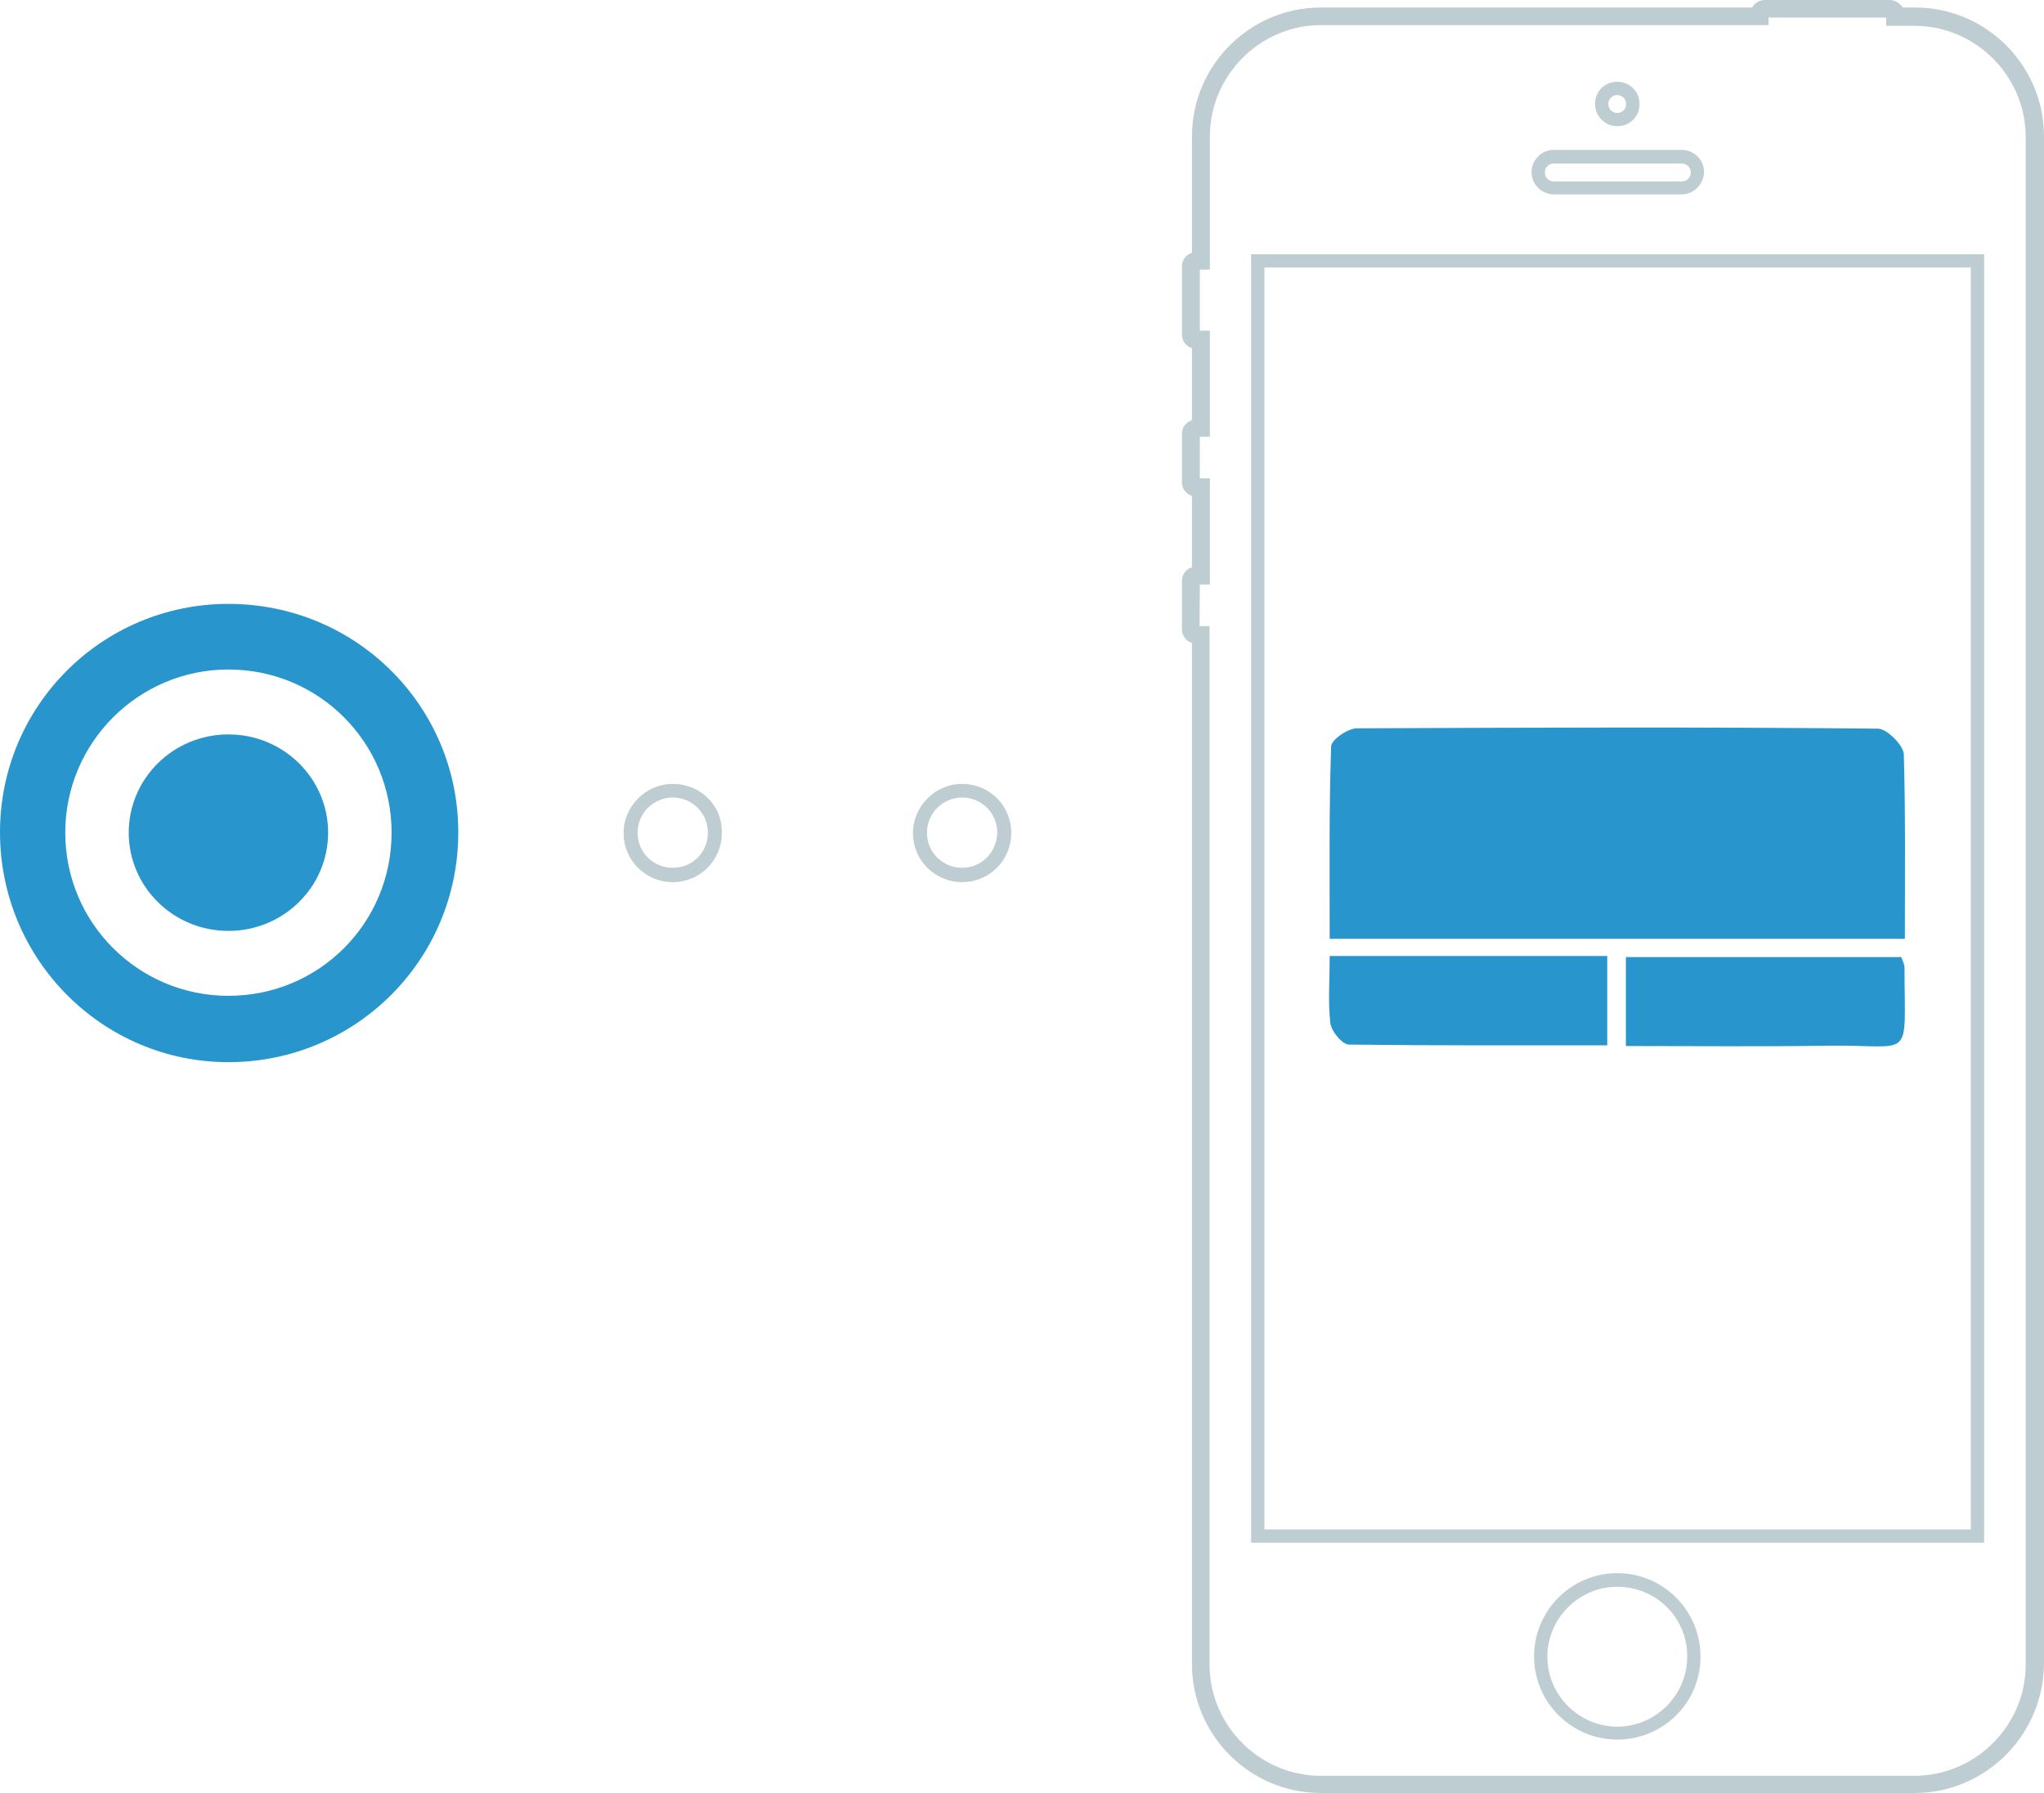 <?xml version="1.0" encoding="utf-8"?>
<!-- Generator: Adobe Illustrator 17.1.0, SVG Export Plug-In . SVG Version: 6.00 Build 0)  -->
<!DOCTYPE svg PUBLIC "-//W3C//DTD SVG 1.1//EN" "http://www.w3.org/Graphics/SVG/1.1/DTD/svg11.dtd">
<svg version="1.1" id="Ebene_1" xmlns="http://www.w3.org/2000/svg" xmlns:xlink="http://www.w3.org/1999/xlink" x="0px" y="0px"
	 viewBox="1019.1 0 570 500" enable-background="new 1019.1 0 570 500" xml:space="preserve">
<g>
	<g>
		<path fill="#BECDD2" d="M1553,500h-165.6c-19.8,0-35.9-16.2-35.9-35.9V179.3c-1.6-0.5-2.8-2-2.8-3.8V162c0-1.9,1.2-3.3,2.8-3.8
			v-19.9c-1.6-0.5-2.8-2-2.8-3.8V121c0-1.9,1.2-3.3,2.8-3.8V97.1c-1.6-0.5-2.8-2-2.8-3.8v-19c0-1.9,1.2-3.3,2.8-3.8V38
			c0-19.8,16.2-35.9,35.9-35.9h120.3c0.6-1.2,2-2.1,3.6-2.1h34.8c1.5,0,2.8,0.9,3.6,2.1h3.5c19.8,0,35.9,16.2,35.9,35.9v426
			C1588.9,483.9,1572.8,500,1553,500z M1353.6,174.6h2.8v289.6c0,17,14,31,31,31H1553c17,0,31-14,31-31v-426c0-17-14-31-31-31h-7.9
			V4.9h-32.8V7h-124.8c-17,0-31,14-31,31v37.2h-2.8v17h2.8v29.6h-2.8v11.6h2.8V163h-2.8L1353.6,174.6L1353.6,174.6z"/>
	</g>
	<g>
		<g>
			<path fill="#BECDD2" d="M1470.1,485.1c-12.8,0-23.2-10.4-23.2-23.2c0-12.8,10.4-23.2,23.2-23.2s23.2,10.4,23.2,23.2
				C1493.4,474.7,1483,485.1,1470.1,485.1z M1470.1,442.5c-10.7,0-19.5,8.8-19.5,19.5s8.8,19.5,19.5,19.5s19.5-8.8,19.5-19.5
				C1489.7,451.1,1480.9,442.5,1470.1,442.5z"/>
		</g>
		<g>
			<path fill="#BECDD2" d="M1572.4,430.2H1368V70.9h204.4V430.2z M1371.7,426.5h197V74.6h-197V426.5L1371.7,426.5z"/>
		</g>
		<g>
			<path fill="#BECDD2" d="M1470.1,35.2c-3.3,0-6.2-2.7-6.2-6.2s2.7-6.2,6.2-6.2s6.2,2.7,6.2,6.2S1473.6,35.2,1470.1,35.2z
				 M1470.1,26.5c-1.4,0-2.5,1.1-2.5,2.5s1.1,2.5,2.5,2.5s2.5-1.1,2.5-2.5C1472.6,27.7,1471.5,26.5,1470.1,26.5z"/>
		</g>
		<g>
			<path fill="#BECDD2" d="M1488.1,54.2h-35.7c-3.3,0-6.2-2.7-6.2-6.2c0-3.3,2.7-6.2,6.2-6.2h35.7c3.3,0,6.2,2.7,6.2,6.2
				C1494.2,51.4,1491.4,54.2,1488.1,54.2z M1452.4,45.6c-1.4,0-2.5,1.1-2.5,2.5s1.1,2.5,2.5,2.5h35.7c1.4,0,2.5-1.1,2.5-2.5
				s-1.1-2.5-2.5-2.5H1452.4z"/>
		</g>
	</g>
</g>
<g>
	<path fill="#2896CD" d="M1550.3,261.8c-54,0-106.6,0-160.4,0c0-18-0.2-35.8,0.4-53.6c0-1.9,4.7-5.1,7.2-5.1
		c48.4-0.2,96.9-0.4,145.3,0.1c2.5,0,7,4.6,7.2,7C1550.5,227.2,1550.3,244,1550.3,261.8z"/>
	<path fill="#2896CD" d="M1389.9,266.6c26.4,0,51.6,0,77.4,0c0,8,0,15.9,0,24.9c-24,0-47.9,0.1-72-0.2c-1.9,0-4.9-3.7-5.2-5.9
		C1389.4,279.6,1389.9,273.6,1389.9,266.6z"/>
	<path fill="#2896CD" d="M1472.5,291.7c0-9,0-16.7,0-24.8c25.8,0,51.1,0,76.8,0c0.4,1.1,0.9,2,0.9,3c0,26.5,2.8,21.4-21.2,21.7
		C1510.4,291.9,1491.9,291.7,1472.5,291.7z"/>
		<animate id="animation1"
             attributeName="opacity"
             from="0.3" to="1" dur="1s"
             begin="0s;animation3.end" />
        <animate id="animation2"
             attributeName="opacity"
             from="1" to="1" dur="2s" 
             begin="animation1.end" />
    	<animate id="animation3"
             attributeName="opacity"
             from="1" to="0.3" dur="1s" 
             begin="animation2.end" />
             <animateMotion path="M -3 0 H 3 Z" dur="0.2s" begin="animation3.end" repeatCount="5"></animateMotion>
</g>
<g>
	<g>
		<path fill="#2896CD" d="M1082.8,168.4c-35.2,0-63.7,28.4-63.7,63.7c0,35.4,28.5,64.1,63.7,64.1c35.4,0,64.1-28.5,64.1-64.1
			C1146.9,196.9,1118.4,168.4,1082.8,168.4z M1082.8,277.7c-25.1,0-45.5-20.3-45.5-45.5c0-25.1,20.4-45.5,45.5-45.5
			c25.2,0,45.5,20.3,45.5,45.5S1108.1,277.7,1082.8,277.7z"/>
	</g>
	<ellipse fill="#2896CD" cx="1082.8" cy="232.2" rx="27.8" ry="27.4"/>
</g>
<g>
	<path fill="#BECDD2" d="M1287.4,218.6c-7.5,0-13.7,6.2-13.7,13.7c0,7.7,6.2,13.7,13.7,13.7c7.7,0,13.7-6.2,13.7-13.7
		C1301.1,224.6,1295,218.6,1287.4,218.6z M1287.4,242c-5.4,0-9.8-4.3-9.8-9.8c0-5.4,4.4-9.8,9.8-9.8s9.8,4.3,9.8,9.8
		C1297.1,237.7,1292.8,242,1287.4,242z"/>
</g>
<g>
	<path fill="#BECDD2" d="M1206.7,218.6c-7.5,0-13.7,6.2-13.7,13.7c0,7.7,6.2,13.7,13.7,13.7c7.7,0,13.7-6.2,13.7-13.7
		C1220.6,224.6,1214.4,218.6,1206.7,218.6z M1206.7,242c-5.4,0-9.8-4.3-9.8-9.8c0-5.4,4.4-9.8,9.8-9.8c5.4,0,9.8,4.3,9.8,9.8
		S1212.2,242,1206.7,242z"/>
</g>
</svg>
